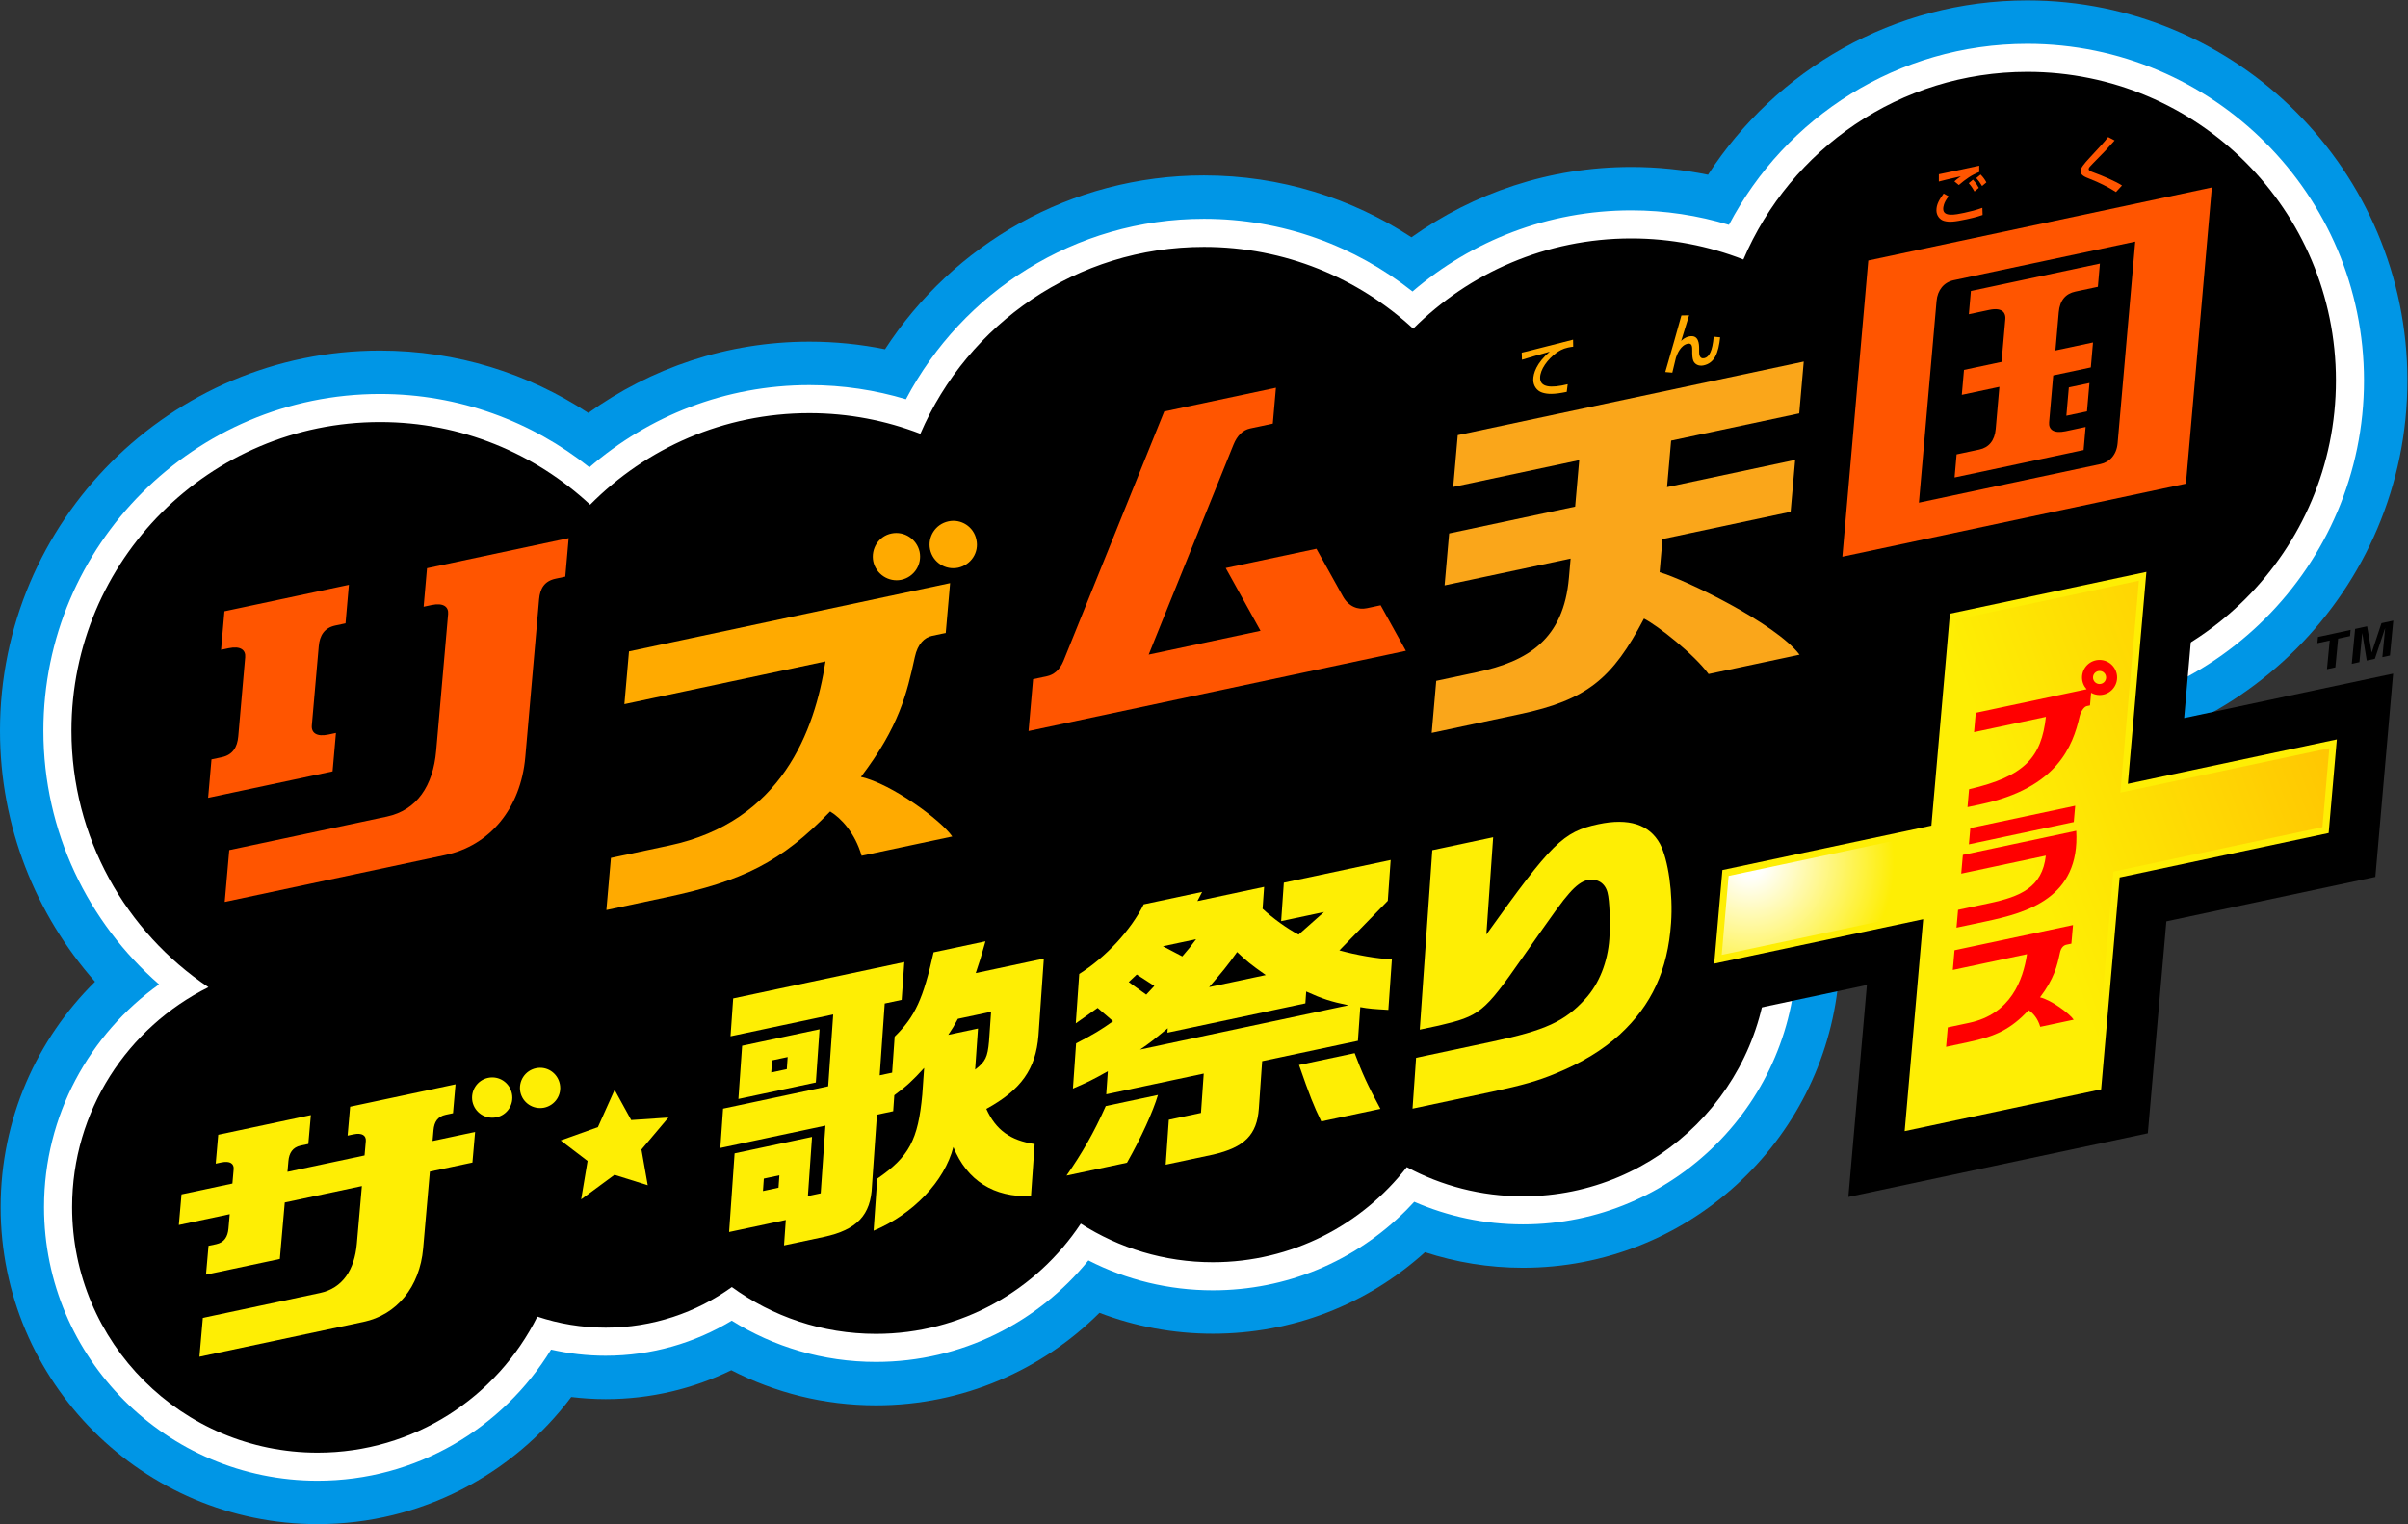 <?xml version="1.0" encoding="UTF-8" standalone="no"?>
<!-- Created with Inkscape (http://www.inkscape.org/) -->

<svg
   version="1.1"
   id="svg2"
   width="666.667"
   height="421.904"
   viewBox="0 0 666.667 421.904"
   sodipodi:docname="Rhythm Tengoku The Song Festival+ (リズム天国 ザ・歌祭り＋) Logo.svg"
   inkscape:version="1.2.2 (b0a8486541, 2022-12-01)"
   xmlns:inkscape="http://www.inkscape.org/namespaces/inkscape"
   xmlns:sodipodi="http://sodipodi.sourceforge.net/DTD/sodipodi-0.dtd"
   xmlns="http://www.w3.org/2000/svg"
   xmlns:svg="http://www.w3.org/2000/svg">
  <rect x="0" y="0" width="666.667" height="421.904" fill="#333333" stroke="none"/>
  <defs
     id="defs6">
    <clipPath
       clipPathUnits="userSpaceOnUse"
       id="clipPath16">
      <path
         d="M 0,316.428 H 500 V 0 H 0 Z"
         id="path14" />
    </clipPath>
    <linearGradient
       x1="0"
       y1="0"
       x2="1"
       y2="0"
       gradientUnits="userSpaceOnUse"
       gradientTransform="matrix(125.229,45.58,45.58,-125.229,358.073,116.886)"
       spreadMethod="pad"
       id="linearGradient56">
      <stop
         style="stop-opacity:1;stop-color:#feee04"
         offset="0"
         id="stop50" />
      <stop
         style="stop-opacity:1;stop-color:#feee04"
         offset="0.5"
         id="stop52" />
      <stop
         style="stop-opacity:1;stop-color:#ffc602"
         offset="1"
         id="stop54" />
    </linearGradient>
    <radialGradient
       fx="0"
       fy="0"
       cx="0"
       cy="0"
       r="1"
       gradientUnits="userSpaceOnUse"
       gradientTransform="matrix(30,0,0,-30,363.4,137.511)"
       spreadMethod="pad"
       id="radialGradient78">
      <stop
         style="stop-opacity:1;stop-color:#ffffff"
         offset="0"
         id="stop72" />
      <stop
         style="stop-opacity:1;stop-color:#ffffff"
         offset="0.1"
         id="stop74" />
      <stop
         style="stop-opacity:1;stop-color:#feee04"
         offset="1"
         id="stop76" />
    </radialGradient>
    <clipPath
       clipPathUnits="userSpaceOnUse"
       id="clipPath88">
      <path
         d="M 0,316.428 H 500 V 0 H 0 Z"
         id="path86" />
    </clipPath>
  </defs>
  <sodipodi:namedview
     id="namedview4"
     pagecolor="#ffffff"
     bordercolor="#000000"
     borderopacity="0.25"
     inkscape:showpageshadow="2"
     inkscape:pageopacity="0.0"
     inkscape:pagecheckerboard="0"
     inkscape:deskcolor="#d1d1d1"
     showgrid="false"
     inkscape:zoom="1.5082587"
     inkscape:cx="180.00891"
     inkscape:cy="196.91582"
     inkscape:window-width="2560"
     inkscape:window-height="1414"
     inkscape:window-x="0"
     inkscape:window-y="0"
     inkscape:window-maximized="1"
     inkscape:current-layer="g84" />
  <g
     id="g8"
     inkscape:groupmode="layer"
     inkscape:label="Rhythm Tengoku The Song Festival+ (リズム天国 ザ・歌祭り＋) Logo"
     transform="matrix(1.333,0,0,-1.333,0,421.904)">
    <g
       id="g10">
      <g
         id="g12"
         clip-path="url(#clipPath16)">
        <g
           id="g18"
           transform="translate(421.064,316.428)">
          <path
             d="m 0,0 c -27.788,0 -52.25,-14.447 -66.32,-36.21 -5.148,1.06 -10.478,1.618 -15.935,1.618 -17.005,0 -32.758,-5.423 -45.658,-14.606 -12.399,8.113 -27.198,12.85 -43.09,12.85 -27.741,0 -52.167,-14.397 -66.249,-36.098 -5.074,1.028 -10.322,1.572 -15.695,1.572 -17.125,0 -32.981,-5.499 -45.931,-14.8 -12.432,8.177 -27.291,12.952 -43.25,12.952 -43.526,0 -78.936,-35.41 -78.936,-78.936 0,-19.967 7.466,-38.213 19.735,-52.129 -12.091,-11.943 -19.601,-28.514 -19.601,-46.811 0,-36.299 29.532,-65.83 65.831,-65.83 21.519,0 40.658,10.38 52.677,26.395 2.357,-0.279 4.74,-0.437 7.149,-0.437 9.35,0 18.203,2.16 26.094,6 9.014,-4.645 19.223,-7.285 30.043,-7.285 18.1,0 34.516,7.345 46.429,19.209 7.417,-2.836 15.362,-4.336 23.542,-4.336 16.437,0 31.953,5.986 44.063,16.922 6.411,-2.089 13.245,-3.232 20.345,-3.232 34.141,0 62.288,26.128 65.514,59.437 19.37,8.05 34.081,25.094 38.922,45.891 0.108,-0.001 0.213,-0.008 0.321,-0.008 43.525,0 78.936,35.41 78.936,78.936 C 78.936,-35.411 43.525,0 0,0"
             style="fill:#0096e6;fill-opacity:1;fill-rule:nonzero;stroke:none"
             id="path20" />
        </g>
        <g
           id="g22"
           transform="translate(421.064,307.414)">
          <path
             d="m 0,0 c -26.899,-0.001 -50.283,-15.278 -61.973,-37.602 -6.423,1.95 -13.231,3.01 -20.282,3.01 -17.337,0 -33.208,-6.357 -45.44,-16.844 -11.92,9.434 -26.962,15.088 -43.308,15.088 -26.845,0 -50.191,-15.216 -61.905,-37.468 -6.352,1.905 -13.076,2.941 -20.039,2.941 -17.462,0 -33.435,-6.448 -45.702,-17.069 -11.946,9.515 -27.055,15.222 -43.479,15.222 -38.555,0 -69.923,-31.367 -69.923,-69.922 0,-21.001 9.32,-39.854 24.025,-52.682 -14.445,-10.312 -23.89,-27.198 -23.89,-46.259 0,-31.328 25.488,-56.816 56.817,-56.816 20.499,0 38.494,10.915 48.488,27.236 3.679,-0.835 7.473,-1.278 11.338,-1.278 9.572,0 18.531,2.663 26.183,7.283 8.703,-5.423 18.966,-8.568 29.954,-8.568 17.796,0 33.7,8.231 44.125,21.078 7.906,-4.048 16.708,-6.205 25.846,-6.205 15.177,0 29.444,5.91 40.175,16.641 0.568,0.568 1.116,1.152 1.657,1.739 6.924,-3.01 14.556,-4.69 22.576,-4.69 31.328,0 56.816,25.488 56.816,56.817 0,0.017 -0.002,0.034 -0.002,0.051 21.637,6.571 37.845,25.725 40.068,48.908 2.586,-0.292 5.211,-0.456 7.875,-0.456 38.556,0 69.922,31.367 69.922,69.923 C 69.922,-31.367 38.556,0 0,0"
             style="fill:#ffffff;fill-opacity:1;fill-rule:nonzero;stroke:none"
             id="path24" />
        </g>
        <g
           id="g26"
           transform="translate(421.065,301.587)">
          <path
             d="m 0,0 c -26.48,0 -49.206,-16.06 -58.978,-38.97 -7.218,2.816 -15.063,4.378 -23.278,4.378 -17.685,0 -33.697,-7.164 -45.294,-18.747 -11.423,10.543 -26.683,16.991 -43.453,16.991 -26.418,0 -49.096,-15.986 -58.906,-38.81 -7.152,2.757 -14.915,4.284 -23.039,4.284 -17.817,0 -33.931,-7.275 -45.548,-19.01 -11.443,10.643 -26.773,17.162 -43.632,17.162 -35.399,0 -64.095,-28.696 -64.095,-64.094 0,-22.206 11.295,-41.769 28.449,-53.271 -16.779,-8.347 -28.314,-25.657 -28.314,-45.67 0,-28.16 22.828,-50.988 50.989,-50.988 19.988,0 37.28,11.508 45.638,28.254 4.462,-1.482 9.229,-2.296 14.188,-2.296 9.782,0 18.827,3.131 26.208,8.432 8.407,-6.106 18.743,-9.717 29.928,-9.717 17.774,0 33.417,9.099 42.543,22.889 7.922,-5.067 17.328,-8.016 27.429,-8.016 16.386,0 30.957,7.738 40.285,19.75 7.182,-3.864 15.395,-6.06 24.122,-6.06 28.16,0 50.989,22.828 50.989,50.988 0,1.521 -0.079,3.022 -0.21,4.508 23.15,4.82 40.544,25.334 40.544,49.914 0,0.449 -0.022,0.893 -0.034,1.339 4.344,-0.929 8.848,-1.429 13.469,-1.429 35.399,0 64.095,28.696 64.095,64.094 C 64.095,-28.696 35.398,0 0,0"
             style="fill:#000000;fill-opacity:1;fill-rule:nonzero;stroke:none"
             id="path28" />
        </g>
        <g
           id="g30"
           transform="translate(453.633,167.395)">
          <path
             d="m 0,0 3.85,44.01 -62.196,-13.221 -3.85,-44.009 -43.406,-9.226 -3.693,-42.217 43.405,9.226 -3.85,-44.01 62.196,13.22 3.85,44.01 43.405,9.226 3.694,42.217 z"
             style="fill:#000000;fill-opacity:1;fill-rule:nonzero;stroke:none"
             id="path32" />
        </g>
        <g
           id="g34"
           transform="translate(441.941,153.731)">
          <path
             d="m 0,0 3.85,44.01 -40.805,-8.674 -3.851,-44.01 -43.404,-9.226 -1.701,-19.436 43.405,9.226 -3.85,-44.009 40.805,8.673 3.851,44.01 43.405,9.226 1.7,19.436 z"
             style="fill:#feee04;fill-opacity:1;fill-rule:nonzero;stroke:none"
             id="path36" />
        </g>
      </g>
    </g>
    <g
       id="g38">
      <g
         id="g40">
        <g
           id="g46">
          <g
             id="g48">
            <path
               d="m 406.279,187.852 -3.85,-44.01 -43.406,-9.226 -1.434,-16.399 43.405,9.226 -3.85,-44.009 37.953,8.066 3.85,44.01 43.405,9.226 1.435,16.399 -43.405,-9.226 3.851,44.009 z"
               style="fill:url(#linearGradient56);stroke:none"
               id="path58" />
          </g>
        </g>
      </g>
    </g>
    <g
       id="g60">
      <g
         id="g62">
        <g
           id="g68">
          <g
             id="g70">
            <path
               d="m 359.023,134.616 -1.434,-16.399 35.704,7.589 c 1.027,2.982 1.596,6.178 1.625,9.506 v 0 c 0.021,2.33 -0.225,4.601 -0.709,6.782 v 0 z"
               style="fill:url(#radialGradient78);stroke:none"
               id="path80" />
          </g>
        </g>
      </g>
    </g>
    <g
       id="g82">
      <g
         id="g84"
         clip-path="url(#clipPath88)">
        <g
           id="g90"
           transform="translate(423.702,109.393)">
          <path
             d="m -18.119,5.692 15.411,3.276 c -0.817,-5.368 -3.363,-12.42 -11.991,-14.254 l -4.463,-0.948 -0.353,-4.041 4.561,0.969 c 5.905,1.255 8.831,2.712 12.592,6.631 0.838,-0.511 1.902,-1.671 2.408,-3.443 l 6.945,1.477 c -0.847,1.27 -4.673,4.114 -6.991,4.641 C 2.935,3.897 3.527,6.463 4.141,9.293 c 0.218,1.024 0.752,1.515 1.317,1.636 l 1.052,0.223 0.338,3.864 L -17.761,9.785 Z"
             style="fill:#ff0000;fill-opacity:1;fill-rule:nonzero;stroke:none"
             id="path92"
             inkscape:label="path40" />
        </g>
        <g
           id="g94"
           transform="translate(431.221,143.985)">
          <path
             d="m 0,0 -23.548,-5.005 -0.34,-3.891 17.572,3.735 c -0.743,-6.613 -5.266,-8.502 -11.814,-9.894 l -6.416,-1.364 -0.324,-3.697 6.173,1.312 C -10.222,-17.002 0.808,-13.941 0,0 m -0.513,1.815 -21.782,-4.629 0.296,3.377 21.781,4.63 z"
             style="fill:#ff0000;fill-opacity:1;fill-rule:nonzero;stroke:none"
             id="path96" />
        </g>
        <g
           id="g98"
           transform="translate(436.052,174.459)">
          <path
             d="m 0,0 c -0.751,0.007 -1.354,0.62 -1.347,1.371 0.006,0.751 0.62,1.354 1.371,1.348 C 0.775,2.712 1.378,2.098 1.371,1.347 1.365,0.597 0.751,-0.007 0,0 m 0.044,5.004 c -2.013,0.018 -3.659,-1.6 -3.677,-3.613 -0.008,-0.955 0.36,-1.82 0.955,-2.475 l -23.022,-4.893 -0.351,-4.013 14.922,3.172 c -0.938,-8.355 -4.332,-12.349 -15.96,-15.03 l -0.324,-3.713 2.715,0.577 c 15.976,3.396 19.148,12.125 20.57,18.261 0.235,1.012 0.917,2.019 1.483,2.139 l 0.671,0.143 0.23,2.625 c 0.514,-0.285 1.095,-0.464 1.724,-0.469 2.013,-0.018 3.659,1.6 3.677,3.612 0.017,2.013 -1.6,3.659 -3.613,3.677"
             style="fill:#ff0000;fill-opacity:1;fill-rule:nonzero;stroke:none"
             id="path100" />
        </g>
        <g
           id="g102"
           transform="translate(344.756,141.296)">
          <path
             d="M 0,0 C -2.195,4.009 -6.484,5.396 -12.803,4.053 -20.126,2.496 -22.486,0.12 -36.049,-18.852 l 1.412,20.199 -12.638,-2.686 -2.606,-37.267 3.949,0.839 c 8.486,1.985 9.382,2.66 17.321,14.025 7.072,10.091 8.324,11.809 9.707,13.373 1.463,1.702 2.726,2.575 3.803,2.804 2.083,0.443 3.707,-0.603 4.208,-2.553 0.45,-1.658 0.613,-6.402 0.386,-9.656 -0.335,-4.788 -2.14,-9.345 -4.972,-12.427 -4.292,-4.723 -8.31,-6.545 -19.367,-8.895 l -15.797,-3.358 -0.739,-10.559 16.587,3.525 c 6.175,1.313 9.496,2.26 13.065,3.745 5.534,2.265 9.895,4.946 13.37,8.104 6.654,6.132 9.989,13.373 10.676,23.196 C 2.737,-10.426 1.748,-3.318 0,0"
             style="fill:#feee04;fill-opacity:1;fill-rule:nonzero;stroke:none"
             id="path104" />
        </g>
        <g
           id="g106"
           transform="translate(280.072,107.754)">
          <path
             d="m 0,0 c -3.626,0.741 -5.424,1.327 -8.784,2.851 l -0.172,-2.456 -28.649,-6.09 0.064,0.921 c -2.777,-2.284 -3.753,-3.096 -5.757,-4.429 z m -45.642,4.814 3.637,-2.613 1.683,1.809 -3.654,2.368 z m 7.099,7.437 4.026,-2.108 c 1.463,1.702 1.695,1.993 2.867,3.573 z m 9.592,-8.486 11.776,2.503 c -3.304,2.322 -3.903,2.86 -5.961,4.782 -1.963,-2.776 -3.121,-4.172 -5.815,-7.285 M 9.014,9.537 8.28,-0.962 c -3.1,0.188 -4.016,0.235 -5.831,0.575 l -0.489,-6.999 -19.89,-4.228 -0.687,-9.823 c -0.382,-5.464 -2.97,-8.07 -9.512,-9.582 l -9.837,-2.091 0.652,9.332 6.678,1.419 0.571,8.166 -20.249,-4.304 0.335,4.789 c -3.093,-1.746 -4.191,-2.282 -7.254,-3.598 l 0.657,9.393 c 3.595,1.853 5.146,2.788 7.677,4.596 L -52.1,-0.55 -56.639,-3.753 -55.922,6.5 c 5.548,3.478 10.753,9.12 13.39,14.459 l 12.135,2.579 -0.982,-1.902 13.858,2.946 -0.318,-4.544 c 2.126,-1.967 5.155,-4.166 7.476,-5.366 l 5.28,4.691 -8.903,-1.893 0.558,7.982 L 8.759,30.168 8.166,21.695 -1.891,11.392 C 1.579,10.436 5.91,9.663 9.014,9.537 m -19.289,-21.943 c 2.239,-6.419 3.018,-8.431 4.627,-11.718 l 12.278,2.61 c -2.692,4.992 -3.796,7.419 -5.345,11.566 z m -40.138,-8.531 10.842,2.304 c -1.017,-3.421 -3.443,-8.776 -6.431,-14.068 l -12.565,-2.671 c 3.223,4.617 5.719,8.958 8.154,14.435"
             style="fill:#feee04;fill-opacity:1;fill-rule:nonzero;stroke:none"
             id="path108" />
        </g>
        <g
           id="g110"
           transform="translate(205.408,100.201)">
          <path
             d="M 0,0 C -0.295,-3.208 -0.714,-4.144 -2.882,-5.814 L -2.285,2.72 -8.461,1.407 c 0.948,1.411 1.109,1.687 2.001,3.329 l 6.894,1.465 z m -43.715,-30.34 -3.231,-0.687 0.181,2.579 3.231,0.687 z M 10.275,1.277 11.392,17.24 -2.754,14.233 c 0.894,2.67 1.072,3.192 2.018,6.598 L -11.507,18.542 C -13.667,8.889 -15.339,5.207 -19.592,1.037 l -0.524,-7.49 -2.585,-0.55 1.043,14.919 3.519,0.748 0.549,7.859 -35.542,-7.555 -0.55,-7.859 21.326,4.533 -1.044,-14.919 -21.828,-4.64 -0.571,-8.165 21.829,4.64 -0.984,-14.06 -2.656,-0.565 0.858,12.28 -16.084,-3.419 -1.142,-16.331 11.776,2.503 -0.369,-5.28 8.257,1.755 c 6.893,1.465 9.798,4.562 10.007,10.595 l 1.035,14.796 3.375,0.717 0.232,3.315 c 2.612,1.947 3.745,2.974 6.197,5.672 l -0.387,-5.525 c -0.872,-9.44 -2.742,-12.922 -9.356,-17.473 l -0.756,-10.805 c 8.234,3.443 14.724,10.266 16.565,17.371 2.838,-6.957 8.391,-10.494 16.123,-10.181 l 0.756,10.805 c -5.041,0.743 -8.071,2.942 -10.029,7.304 7.208,3.951 10.266,8.23 10.827,15.245 m -52.268,-6.997 -3.231,-0.687 0.176,2.517 3.231,0.687 z m -9.28,4.862 -0.773,-11.052 16.084,3.419 0.773,11.052 z"
             style="fill:#feee04;fill-opacity:1;fill-rule:nonzero;stroke:none"
             id="path112" />
        </g>
        <g
           id="g114"
           transform="translate(138.826,84.434)">
          <path
             d="m 0,0 -7.729,-0.52 -3.444,6.267 -3.47,-7.737 -7.733,-2.766 5.585,-4.261 -1.335,-7.977 6.921,5.103 6.908,-2.164 -1.307,7.416 z"
             style="fill:#feee04;fill-opacity:1;fill-rule:nonzero;stroke:none"
             id="path116" />
        </g>
        <g
           id="g118"
           transform="translate(101.388,92.676)">
          <path
             d="m 0,0 c -2.271,-0.473 -3.703,-2.662 -3.263,-4.933 0.473,-2.271 2.662,-3.703 4.933,-3.263 2.271,0.44 3.736,2.662 3.263,4.933 C 4.46,-0.992 2.271,0.473 0,0 M 14.878,-1.262 C 14.405,1.009 12.217,2.474 9.945,2.001 7.674,1.528 6.242,-0.661 6.682,-2.932 c 0.473,-2.272 2.662,-3.704 4.933,-3.264 2.272,0.473 3.737,2.662 3.263,4.934 m -26.428,-11.85 8.838,1.879 -0.556,-6.358 -8.838,-1.879 -1.396,-15.953 c -0.703,-8.034 -5.523,-13.813 -12.413,-15.254 l -34.048,-7.238 0.706,8.071 24.348,5.175 c 4.678,1 7.158,4.798 7.633,10.222 l 1.048,11.976 -16.014,-3.404 -1.026,-11.734 -15.334,-3.259 0.523,5.987 1.584,0.336 c 1.703,0.362 2.411,1.564 2.557,3.237 l 0.263,3.003 -10.571,-2.247 0.556,6.358 10.571,2.247 0.26,2.97 c 0.099,1.126 -0.717,1.801 -2.558,1.409 l -1.168,-0.248 0.524,5.999 19.235,4.088 -0.525,-5.998 -1.579,-0.336 c -1.708,-0.363 -2.415,-1.568 -2.56,-3.225 l -0.195,-2.229 16.013,3.404 0.26,2.972 c 0.099,1.127 -0.722,1.798 -2.561,1.407 l -1.221,-0.26 0.525,5.999 21.891,4.653 -0.525,-5.999 -1.498,-0.318 c -1.726,-0.367 -2.405,-1.518 -2.553,-3.215 z"
             style="fill:#feee04;fill-opacity:1;fill-rule:nonzero;stroke:none"
             id="path120" />
        </g>
        <g
           id="g122"
           transform="translate(443.475,266.335)">
          <path
             d="m 0,0 -37.711,-8.016 c -2.027,-0.424 -3.355,-2.052 -3.553,-4.317 l -3.664,-41.879 37.711,8.015 c 1.874,0.388 3.341,1.892 3.553,4.318 z m 15.908,11.242 -5.382,-61.509 -71.353,-15.166 5.382,61.509 z m -26.216,-49.733 -4.166,-0.886 c -2.433,-0.517 -3.545,0.328 -3.411,1.86 l 0.851,9.732 7.808,1.659 0.453,5.18 -7.808,-1.66 0.694,7.927 c 0.22,2.516 1.448,3.871 3.447,4.296 l 4.678,0.994 0.422,4.825 -26.795,-5.695 -0.422,-4.825 4.218,0.896 c 2.948,0.627 3.45,-0.824 3.36,-1.86 l -0.782,-8.934 -7.807,-1.66 -0.453,-5.179 7.807,1.659 -0.763,-8.724 c -0.218,-2.482 -1.464,-3.885 -3.396,-4.295 l -4.73,-1.006 -0.42,-4.793 26.795,5.695 z m -3.484,8.215 4.282,0.91 -0.515,-5.885 -4.282,-0.91 z"
             style="fill:#ff5500;fill-opacity:1;fill-rule:nonzero;stroke:none"
             id="path124" />
        </g>
        <g
           id="g126"
           transform="translate(434.735,280.725)">
          <path
             d="m 0,0 c -0.366,0.133 -0.933,0.342 -0.933,0.672 0,0.277 0.253,0.542 0.871,1.161 C 2.4,4.32 2.677,4.604 4.458,6.617 L 3.109,7.319 C 2.224,6.208 1.884,5.833 -0.666,3.089 -1.979,1.676 -2.611,0.882 -2.611,0.236 c -10e-4,-0.844 0.907,-1.205 1.929,-1.607 1.903,-0.743 3.718,-1.636 5.42,-2.725 l 1.25,1.361 C 4.842,-1.951 1.853,-0.661 0,0"
             style="fill:#ff5500;fill-opacity:1;fill-rule:nonzero;stroke:none"
             id="path128" />
        </g>
        <g
           id="g130"
           transform="translate(405.914,278.839)">
          <path
             d="M 0,0 0.922,-0.755 C 2.408,0.512 3.549,1.317 5.164,1.954 L 5.165,3.267 C 4.345,3.092 0.297,2.219 -0.613,2.026 -1.253,1.89 -2.841,1.552 -3.226,1.483 L -3.228,-0.03 c 0.82,0.228 1.923,0.489 4.562,1.09 C 0.5,0.455 0.41,0.382 0,0 m 2.057,-6.525 c -1.922,-0.409 -4.381,-0.904 -4.38,0.837 0,0.281 0.053,1.269 1.13,2.582 l -1.038,0.583 c -0.935,-1.296 -1.5,-2.26 -1.501,-3.492 -10e-4,-1.058 0.677,-1.931 1.561,-2.185 1.089,-0.317 2.178,-0.207 4.701,0.33 1.986,0.422 2.882,0.733 3.33,0.895 L 5.811,-5.486 C 4.568,-5.937 3.312,-6.258 2.057,-6.525 m 3.694,5.565 0.896,0.753 C 6.378,0.311 5.957,0.918 5.445,1.425 L 4.547,0.685 C 5.047,0.136 5.303,-0.212 5.751,-0.96 M 3.856,0.364 c 0.666,-0.702 1.1,-1.493 1.215,-1.709 L 4.174,-2.098 c -0.576,1.042 -0.985,1.49 -1.19,1.728 z"
             style="fill:#ff5500;fill-opacity:1;fill-rule:nonzero;stroke:none"
             id="path132" />
        </g>
        <g
           id="g134"
           transform="translate(344.655,197.693)">
          <path
             d="m 0.034,-0.01 0.603,6.885 26.606,5.656 0.944,10.784 -26.607,-5.656 0.845,9.656 26.607,5.655 0.94,10.758 -71.865,-15.276 -0.942,-10.757 26.174,5.564 -0.845,-9.657 -26.173,-5.563 -0.944,-10.784 26.174,5.564 -0.349,-3.988 c -1.117,-12.77 -8.447,-17.334 -19.171,-19.621 l -8.389,-1.783 -0.945,-10.808 18.268,3.883 c 14.03,2.976 19.272,7.398 25.819,19.851 2.868,-1.441 10.475,-7.469 13.421,-11.51 l 18.893,4.016 c -4.974,6.557 -23.906,15.644 -29.064,17.131"
             style="fill:#faa61a;fill-opacity:1;fill-rule:nonzero;stroke:none"
             id="path136-5"
             inkscape:label="path136" />
        </g>
        <g
           id="g138"
           transform="translate(355.928,246.582)">
          <path
             d="m 0,0 c -0.272,-2.98 -0.934,-4.237 -1.952,-4.453 -1.08,-0.23 -1.078,0.98 -1.077,1.365 l 10e-4,0.572 c 0.002,0.957 -0.046,3.005 -2.091,2.571 -0.864,-0.184 -1.361,-0.662 -1.641,-0.934 0.218,0.764 1.392,4.48 1.648,5.332 l -1.6,-0.035 c -0.563,-2.006 -2.353,-8.404 -3.35,-11.751 l 1.461,-0.127 c 0.089,0.377 0.729,3.051 0.755,3.122 0.269,0.801 0.996,2.576 2.432,2.882 0.953,0.202 0.952,-0.661 0.95,-1.512 l -10e-4,-0.451 c 0,-0.293 0.037,-1.082 0.213,-1.536 0.279,-0.724 1.091,-1.216 2.133,-0.995 2.338,0.497 3.104,2.613 3.453,5.822 z"
             style="fill:#ffaa00;fill-opacity:1;fill-rule:nonzero;stroke:none"
             id="path140" />
        </g>
        <g
           id="g142"
           transform="translate(323.209,243.203)">
          <path
             d="M 0,0 C 0.583,0.421 1.339,0.893 2.453,1.13 2.986,1.243 3.271,1.278 3.532,1.307 L 3.509,2.765 C 2.233,2.442 -3.454,1.001 -4.519,0.723 -5.374,0.502 -6.304,0.253 -7.158,0.071 l 0.047,-1.466 c 1.921,0.576 3.84,1.14 5.773,1.667 -2.766,-2.349 -3.425,-4.509 -3.427,-5.843 -0.002,-1.205 0.726,-2.28 1.839,-2.639 1.127,-0.369 2.452,-0.411 5.116,0.142 l 0.2,1.584 C -1.178,-7.359 -3.344,-7.121 -3.341,-5.151 -3.338,-3.403 -1.761,-1.294 0,0"
             style="fill:#ffaa00;fill-opacity:1;fill-rule:nonzero;stroke:none"
             id="path144" />
        </g>
        <g
           id="g146"
           transform="translate(286.751,190.812)">
          <path
             d="m 0,0 -2.841,-0.604 c -1.859,-0.4 -3.805,0.313 -5.003,2.465 l -5.496,9.879 -18.835,-4.003 7.228,-13.04 -23.231,-4.938 17.613,43.593 c 0.769,1.905 1.941,3.038 3.44,3.368 l 4.727,1.004 0.651,7.45 -23.2,-4.931 -20.912,-51.76 c -0.81,-2.005 -2.118,-2.932 -3.449,-3.215 l -2.876,-0.611 -0.943,-10.769 78.368,16.657 z"
             style="fill:#ff5500;fill-opacity:1;fill-rule:nonzero;stroke:none"
             id="path148" />
        </g>
        <g
           id="g150"
           transform="translate(202.786,204.438)">
          <path
             d="M 2.5314852e-4,5.9819486e-4 C -0.535,2.687 -3.184,4.384 -5.824,3.794 c -2.69,-0.585 -4.332,-3.188 -3.794,-5.824 0.585,-2.69 3.189,-4.332 5.825,-3.793 2.69,0.585 4.382,3.184 3.793,5.824 M -23.972,-49.264 c 7.943,10.45 9.539,17.323 11.196,24.902 0.588,2.744 2.033,4.062 3.566,4.387 l 2.849,0.606 0.905,10.344 -66.69,-14.176 -0.959,-10.957 41.766,8.878 c -2.202,-14.374 -9.082,-33.267 -32.463,-38.237 l -12.096,-2.571 -0.947,-10.819 12.365,2.629 c 16.003,3.401 23.929,7.321 34.111,17.835 2.272,-1.36 5.161,-4.457 6.538,-9.195 l 18.823,4 c -2.304,3.395 -12.683,10.979 -18.964,12.374 m 2.563,44.728 c -0.538,2.636 1.108,5.289 3.794,5.824 2.636,0.539 5.235,-1.154 5.824,-3.793 0.539,-2.636 -1.103,-5.24 -3.793,-5.825 -2.636,-0.539 -5.235,1.154 -5.825,3.794"
             style="fill:#ffaa00;fill-opacity:1;fill-rule:nonzero;stroke:none"
             id="path152"
             inkscape:label="path100" />
        </g>
        <g
           id="g154"
           transform="translate(88.686,198.509)">
          <path
             d="m 0,0 -0.7,-7.999 1.641,0.349 c 2.472,0.525 3.575,-0.367 3.444,-1.87 L 1.899,-37.933 c -0.633,-7.232 -3.964,-12.301 -10.25,-13.646 l -32.721,-6.955 -0.941,-10.762 45.756,9.726 c 9.26,1.937 15.733,9.654 16.671,20.367 l 2.864,32.737 c 0.198,2.263 1.108,3.799 3.429,4.292 l 2.012,0.428 0.7,7.999 z m -19.611,-42.187 -25.849,-5.495 0.698,7.983 2.128,0.452 c 2.289,0.487 3.239,2.091 3.434,4.321 l 1.439,16.444 c 0.132,1.503 -0.965,2.4 -3.44,1.874 l -1.57,-0.333 0.7,7.998 25.85,5.495 -0.7,-7.999 -2.123,-0.451 c -2.295,-0.488 -3.245,-2.097 -3.438,-4.306 l -1.439,-16.444 c -0.132,-1.512 0.976,-2.414 3.444,-1.889 l 1.565,0.333 z"
             style="fill:#ff5500;fill-opacity:1;fill-rule:nonzero;stroke:none"
             id="path156" />
        </g>
        <g
           id="g158"
           transform="translate(481.304,182.945)">
          <path
             d="M 0,0 2.563,0.556 1.991,-5.404 3.736,-5.025 4.309,0.936 6.78,1.472 6.903,2.753 0.123,1.281 Z M 15.767,4.681 15.071,-2.564 13.496,-2.906 14.077,3.147 11.939,-3.244 10.253,-3.61 9.316,2.113 8.734,-3.94 7.141,-4.286 7.837,2.96 l 2.49,0.54 0.948,-5.42 0.019,0.003 2.016,6.065 z"
             style="fill:#000000;fill-opacity:1;fill-rule:nonzero;stroke:none"
             id="path160" />
        </g>
      </g>
    </g>
  </g>
</svg>

